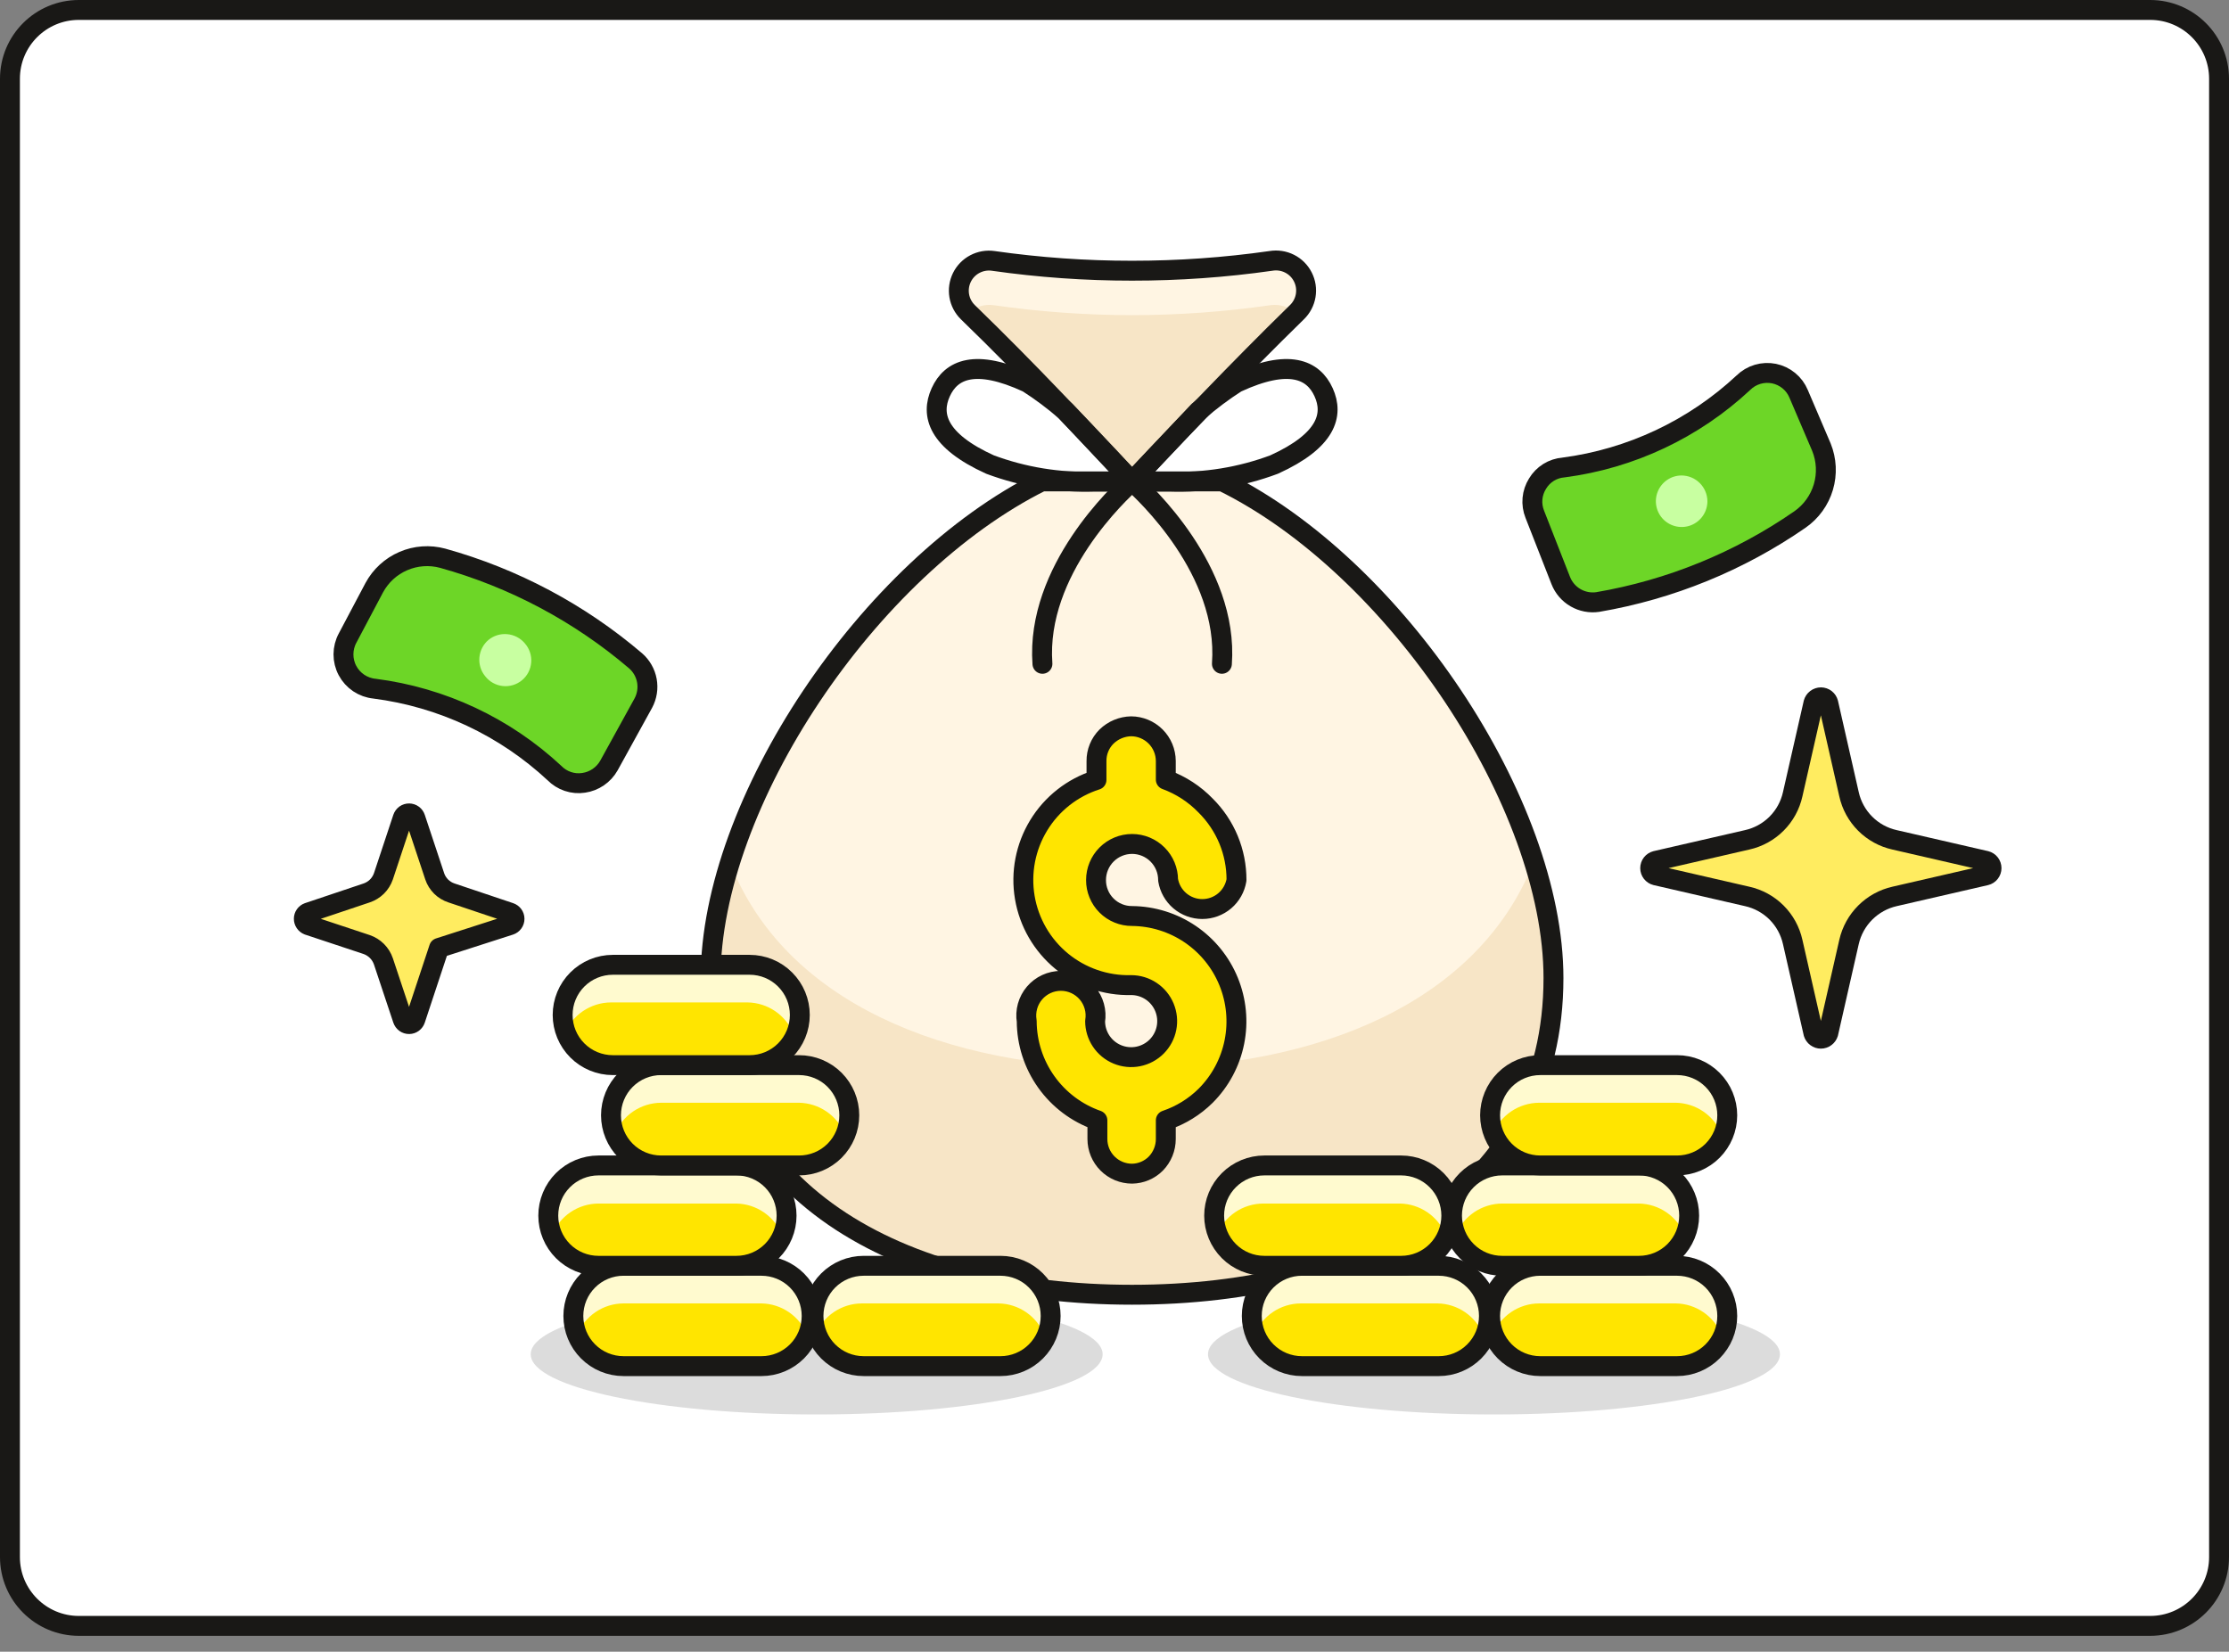 <svg width="112" height="83" viewBox="0 0 112 83" fill="none" xmlns="http://www.w3.org/2000/svg">
<rect x="0" y="0" width="112" height="83" fill="#808080" stroke="none"/>
<path d="M108.038 0.5H3.962C2.05 0.5 0.5 2.048 0.5 3.959V78.243C0.5 80.153 2.05 81.702 3.962 81.702H108.038C109.95 81.702 111.5 80.153 111.5 78.243V3.959C111.5 2.048 109.95 0.5 108.038 0.5Z" fill="white" stroke="#191816" stroke-miterlimit="10"/>
<path opacity="0.15" d="M89.436 68.053C89.436 69.726 82.996 71.078 75.067 71.078C67.138 71.078 60.698 69.726 60.698 68.053C60.698 66.38 67.126 65.062 75.067 65.062C83.007 65.062 89.436 66.391 89.436 68.053Z" fill="#191816"/>
<path opacity="0.15" d="M55.404 68.053C55.404 69.726 48.965 71.078 41.035 71.078C33.106 71.078 26.667 69.726 26.667 68.053C26.667 66.38 33.083 65.062 41.035 65.062C48.987 65.062 55.404 66.391 55.404 68.053Z" fill="#191816"/>
<path d="M35.707 49.147C35.707 40.358 43.636 28.522 52.345 24.19H61.42C70.128 28.464 78.057 40.358 78.057 49.147C78.057 59.895 68.604 65.062 56.882 65.062C45.16 65.062 35.707 59.895 35.707 49.147Z" fill="#FFF5E3"/>
<path d="M56.882 53.684C47.418 53.684 39.408 50.316 36.693 43.372C36.079 45.249 35.747 47.207 35.707 49.181C35.707 59.895 45.195 65.062 56.882 65.062C68.57 65.062 78.057 59.929 78.057 49.181C78.031 47.179 77.699 45.193 77.072 43.291C74.333 50.316 66.312 53.684 56.882 53.684Z" fill="#F7E5C6"/>
<path d="M35.707 49.147C35.707 40.358 43.636 28.522 52.345 24.19H61.42C70.128 28.464 78.057 40.358 78.057 49.147C78.057 59.895 68.604 65.062 56.882 65.062C45.16 65.062 35.707 59.895 35.707 49.147Z" stroke="#191816" stroke-linecap="round" stroke-linejoin="round"/>
<path d="M56.882 24.19C56.882 24.19 54.969 22.128 52.918 20.008C51.646 18.679 50.156 17.166 48.632 15.688C48.404 15.465 48.253 15.176 48.199 14.862C48.146 14.547 48.193 14.224 48.334 13.938C48.475 13.652 48.703 13.418 48.985 13.27C49.267 13.121 49.589 13.065 49.904 13.11C52.216 13.44 54.547 13.604 56.882 13.603C59.217 13.604 61.549 13.44 63.86 13.11C64.179 13.056 64.507 13.105 64.795 13.25C65.084 13.395 65.318 13.629 65.464 13.918C65.611 14.206 65.66 14.533 65.607 14.852C65.553 15.171 65.399 15.464 65.167 15.688C63.654 17.166 62.165 18.679 60.881 20.008C58.807 22.128 56.882 24.19 56.882 24.19Z" fill="#F7E5C6"/>
<path d="M48.678 15.723C48.842 15.572 49.036 15.46 49.248 15.392C49.46 15.325 49.684 15.305 49.904 15.333C52.215 15.666 54.547 15.835 56.882 15.837C59.217 15.835 61.549 15.666 63.86 15.333C64.082 15.305 64.308 15.326 64.522 15.393C64.735 15.46 64.932 15.573 65.098 15.723C65.326 15.5 65.477 15.21 65.531 14.896C65.584 14.582 65.537 14.259 65.396 13.973C65.255 13.687 65.027 13.453 64.745 13.304C64.463 13.155 64.142 13.1 63.826 13.145C61.515 13.474 59.183 13.639 56.848 13.637C54.513 13.639 52.181 13.474 49.87 13.145C49.554 13.1 49.232 13.155 48.95 13.304C48.668 13.453 48.441 13.687 48.3 13.973C48.158 14.259 48.111 14.582 48.165 14.896C48.218 15.21 48.37 15.5 48.598 15.723H48.678Z" fill="#FFF5E3"/>
<path d="M56.882 24.19C56.882 24.19 54.969 22.128 52.918 20.008C51.646 18.679 50.156 17.166 48.632 15.688C48.404 15.465 48.253 15.176 48.199 14.862C48.146 14.547 48.193 14.224 48.334 13.938C48.475 13.652 48.703 13.418 48.985 13.27C49.267 13.121 49.589 13.065 49.904 13.11C52.216 13.44 54.547 13.604 56.882 13.603C59.217 13.604 61.549 13.44 63.86 13.11C64.179 13.056 64.507 13.105 64.795 13.25C65.084 13.395 65.318 13.629 65.464 13.918C65.611 14.206 65.66 14.533 65.607 14.852C65.553 15.171 65.399 15.464 65.167 15.688C63.654 17.166 62.165 18.679 60.881 20.008C58.807 22.128 56.882 24.19 56.882 24.19Z" stroke="#191816" stroke-linecap="round" stroke-linejoin="round"/>
<path d="M56.882 58.978C56.654 58.978 56.427 58.933 56.216 58.846C56.005 58.758 55.812 58.63 55.651 58.468C55.489 58.306 55.361 58.114 55.273 57.903C55.186 57.692 55.141 57.465 55.141 57.236V56.297C54.106 55.935 53.209 55.261 52.573 54.368C51.937 53.476 51.593 52.408 51.589 51.312C51.548 51.063 51.562 50.808 51.629 50.565C51.697 50.321 51.816 50.096 51.98 49.903C52.143 49.711 52.347 49.556 52.576 49.45C52.805 49.344 53.055 49.289 53.307 49.289C53.56 49.289 53.809 49.344 54.038 49.45C54.268 49.556 54.471 49.711 54.635 49.903C54.798 50.096 54.918 50.321 54.985 50.565C55.053 50.808 55.067 51.063 55.026 51.312C55.026 51.67 55.132 52.02 55.331 52.318C55.53 52.616 55.813 52.848 56.144 52.985C56.474 53.122 56.839 53.158 57.19 53.088C57.541 53.018 57.863 52.846 58.117 52.593C58.37 52.339 58.542 52.017 58.612 51.666C58.682 51.315 58.646 50.95 58.509 50.62C58.372 50.289 58.14 50.006 57.842 49.807C57.544 49.608 57.194 49.502 56.836 49.502C55.565 49.535 54.325 49.107 53.343 48.299C52.362 47.49 51.705 46.355 51.493 45.101C51.281 43.847 51.529 42.559 52.191 41.473C52.852 40.387 53.883 39.576 55.095 39.19V38.25C55.092 38.02 55.135 37.793 55.222 37.58C55.308 37.368 55.437 37.175 55.599 37.013C55.932 36.691 56.374 36.506 56.836 36.497C57.297 36.5 57.739 36.684 58.065 37.01C58.391 37.336 58.575 37.778 58.578 38.239V39.178C59.337 39.456 60.022 39.903 60.583 40.484C61.075 40.974 61.465 41.556 61.731 42.197C61.996 42.838 62.132 43.526 62.13 44.22C62.063 44.627 61.854 44.998 61.539 45.266C61.224 45.533 60.825 45.68 60.411 45.68C59.998 45.68 59.599 45.533 59.284 45.266C58.969 44.998 58.76 44.627 58.693 44.22C58.693 43.74 58.502 43.279 58.162 42.94C57.823 42.6 57.362 42.409 56.882 42.409C56.402 42.409 55.942 42.6 55.602 42.94C55.263 43.279 55.072 43.74 55.072 44.22C55.07 44.458 55.116 44.694 55.207 44.914C55.297 45.135 55.43 45.335 55.599 45.503C55.767 45.672 55.967 45.805 56.188 45.895C56.408 45.986 56.644 46.032 56.882 46.03C57.924 46.04 58.94 46.357 59.802 46.941C60.665 47.526 61.336 48.352 61.731 49.316C62.126 50.28 62.228 51.339 62.024 52.361C61.82 53.382 61.319 54.321 60.583 55.059C60.018 55.619 59.332 56.042 58.578 56.297V57.236C58.578 57.699 58.397 58.143 58.074 58.474C57.758 58.791 57.33 58.972 56.882 58.978V58.978Z" fill="#FFE500" stroke="#191816" stroke-linecap="round" stroke-linejoin="round"/>
<path d="M60.217 20.661C60.819 20.138 61.459 19.659 62.13 19.229C64.777 18.003 65.992 18.576 66.507 19.71C67.023 20.845 66.668 22.14 64.021 23.343C62.341 23.971 60.554 24.263 58.761 24.202H56.882L60.217 20.661Z" stroke="#191816" stroke-linecap="round" stroke-linejoin="round"/>
<path d="M56.882 24.19C57.49 24.729 61.741 28.659 61.397 33.357" stroke="#191816" stroke-linecap="round" stroke-linejoin="round"/>
<path d="M53.548 20.661C52.946 20.138 52.306 19.659 51.635 19.229C48.988 18.003 47.785 18.576 47.269 19.71C46.753 20.845 47.097 22.14 49.744 23.343C51.424 23.969 53.211 24.261 55.003 24.202H56.882L53.548 20.661Z" stroke="#191816" stroke-linecap="round" stroke-linejoin="round"/>
<path d="M56.882 24.19C56.275 24.729 52.035 28.659 52.379 33.357" stroke="#191816" stroke-linecap="round" stroke-linejoin="round"/>
<path d="M38.263 63.607H31.33C30.662 63.607 30.02 63.873 29.548 64.346C29.075 64.818 28.809 65.459 28.809 66.128C28.809 66.797 29.075 67.438 29.548 67.91C30.02 68.383 30.662 68.649 31.33 68.649H38.263C38.931 68.649 39.572 68.383 40.045 67.91C40.518 67.438 40.783 66.797 40.783 66.128C40.783 65.459 40.518 64.818 40.045 64.346C39.572 63.873 38.931 63.607 38.263 63.607V63.607Z" fill="#FFE500"/>
<path d="M31.33 65.498H38.263C38.756 65.507 39.236 65.661 39.643 65.94C40.05 66.219 40.367 66.611 40.554 67.067C40.702 66.69 40.756 66.282 40.712 65.879C40.669 65.476 40.529 65.089 40.304 64.752C40.079 64.414 39.776 64.136 39.42 63.941C39.065 63.746 38.668 63.639 38.263 63.63H31.33C30.999 63.628 30.67 63.693 30.364 63.819C30.057 63.945 29.779 64.13 29.544 64.365C29.31 64.599 29.124 64.878 28.998 65.184C28.872 65.491 28.808 65.819 28.809 66.151C28.811 66.473 28.873 66.792 28.993 67.09C29.18 66.622 29.502 66.221 29.919 65.937C30.335 65.653 30.826 65.5 31.33 65.498V65.498Z" fill="#FFFACF"/>
<path d="M38.263 63.607H31.33C30.662 63.607 30.02 63.873 29.548 64.346C29.075 64.818 28.809 65.459 28.809 66.128C28.809 66.797 29.075 67.438 29.548 67.91C30.02 68.383 30.662 68.649 31.33 68.649H38.263C38.931 68.649 39.572 68.383 40.045 67.91C40.518 67.438 40.783 66.797 40.783 66.128C40.783 65.459 40.518 64.818 40.045 64.346C39.572 63.873 38.931 63.607 38.263 63.607V63.607Z" stroke="#191816" stroke-linecap="round" stroke-linejoin="round"/>
<path d="M50.271 63.607H43.396C42.727 63.607 42.086 63.873 41.613 64.346C41.141 64.818 40.875 65.459 40.875 66.128C40.875 66.797 41.141 67.438 41.613 67.91C42.086 68.383 42.727 68.649 43.396 68.649H50.271C50.939 68.649 51.581 68.383 52.053 67.91C52.526 67.438 52.792 66.797 52.792 66.128C52.792 65.459 52.526 64.818 52.053 64.346C51.581 63.873 50.939 63.607 50.271 63.607Z" fill="#FFE500"/>
<path d="M43.304 65.498H50.179C50.673 65.507 51.152 65.661 51.559 65.94C51.967 66.219 52.283 66.611 52.471 67.067C52.618 66.69 52.673 66.282 52.629 65.879C52.585 65.476 52.445 65.089 52.22 64.752C51.995 64.414 51.692 64.136 51.337 63.941C50.982 63.746 50.584 63.639 50.179 63.63H43.304C42.973 63.628 42.644 63.693 42.338 63.819C42.031 63.945 41.753 64.13 41.518 64.365C41.284 64.599 41.098 64.878 40.972 65.184C40.846 65.491 40.782 65.819 40.783 66.151C40.784 66.473 40.847 66.792 40.967 67.09C41.154 66.622 41.476 66.221 41.892 65.937C42.309 65.653 42.8 65.5 43.304 65.498V65.498Z" fill="#FFFACF"/>
<path d="M50.271 63.607H43.396C42.727 63.607 42.086 63.873 41.613 64.346C41.141 64.818 40.875 65.459 40.875 66.128C40.875 66.797 41.141 67.438 41.613 67.91C42.086 68.383 42.727 68.649 43.396 68.649H50.271C50.939 68.649 51.581 68.383 52.053 67.91C52.526 67.438 52.792 66.797 52.792 66.128C52.792 65.459 52.526 64.818 52.053 64.346C51.581 63.873 50.939 63.607 50.271 63.607Z" stroke="#191816" stroke-linecap="round" stroke-linejoin="round"/>
<path d="M72.294 63.607H65.419C64.75 63.607 64.109 63.873 63.636 64.346C63.163 64.818 62.898 65.459 62.898 66.128C62.898 66.797 63.163 67.438 63.636 67.91C64.109 68.383 64.75 68.649 65.419 68.649H72.294C72.962 68.649 73.603 68.383 74.076 67.91C74.549 67.438 74.815 66.797 74.815 66.128C74.815 65.459 74.549 64.818 74.076 64.346C73.603 63.873 72.962 63.607 72.294 63.607Z" fill="#FFE500"/>
<path d="M65.362 65.498H72.237C72.73 65.507 73.21 65.661 73.617 65.94C74.024 66.219 74.341 66.611 74.528 67.067C74.676 66.69 74.73 66.282 74.686 65.879C74.643 65.476 74.503 65.089 74.278 64.752C74.053 64.414 73.75 64.136 73.394 63.941C73.039 63.746 72.642 63.639 72.237 63.63H65.362C65.03 63.628 64.702 63.693 64.395 63.819C64.089 63.945 63.81 64.13 63.576 64.365C63.341 64.599 63.156 64.878 63.029 65.184C62.903 65.491 62.839 65.819 62.841 66.151C62.842 66.473 62.904 66.792 63.024 67.09C63.211 66.622 63.533 66.221 63.95 65.937C64.366 65.653 64.858 65.5 65.362 65.498V65.498Z" fill="#FFFACF"/>
<path d="M72.294 63.607H65.419C64.75 63.607 64.109 63.873 63.636 64.346C63.163 64.818 62.898 65.459 62.898 66.128C62.898 66.797 63.163 67.438 63.636 67.91C64.109 68.383 64.75 68.649 65.419 68.649H72.294C72.962 68.649 73.603 68.383 74.076 67.91C74.549 67.438 74.815 66.797 74.815 66.128C74.815 65.459 74.549 64.818 74.076 64.346C73.603 63.873 72.962 63.607 72.294 63.607Z" stroke="#191816" stroke-linecap="round" stroke-linejoin="round"/>
<path d="M84.268 63.607H77.393C76.724 63.607 76.083 63.873 75.61 64.346C75.138 64.818 74.872 65.459 74.872 66.128C74.872 66.797 75.138 67.438 75.61 67.91C76.083 68.383 76.724 68.649 77.393 68.649H84.268C84.936 68.649 85.578 68.383 86.05 67.91C86.523 67.438 86.789 66.797 86.789 66.128C86.789 65.459 86.523 64.818 86.05 64.346C85.578 63.873 84.936 63.607 84.268 63.607V63.607Z" fill="#FFE500"/>
<path d="M77.335 65.498H84.21C84.704 65.507 85.184 65.661 85.591 65.94C85.998 66.219 86.315 66.611 86.502 67.067C86.65 66.69 86.704 66.282 86.66 65.879C86.617 65.476 86.477 65.089 86.252 64.752C86.027 64.414 85.724 64.136 85.368 63.941C85.013 63.746 84.616 63.639 84.21 63.63H77.335C77.004 63.628 76.675 63.693 76.369 63.819C76.062 63.945 75.784 64.13 75.55 64.365C75.315 64.599 75.129 64.878 75.003 65.184C74.877 65.491 74.813 65.819 74.815 66.151C74.816 66.473 74.878 66.792 74.998 67.09C75.185 66.622 75.507 66.221 75.924 65.937C76.34 65.653 76.832 65.5 77.335 65.498V65.498Z" fill="#FFFACF"/>
<path d="M84.268 63.607H77.393C76.724 63.607 76.083 63.873 75.61 64.346C75.138 64.818 74.872 65.459 74.872 66.128C74.872 66.797 75.138 67.438 75.61 67.91C76.083 68.383 76.724 68.649 77.393 68.649H84.268C84.936 68.649 85.578 68.383 86.05 67.91C86.523 67.438 86.789 66.797 86.789 66.128C86.789 65.459 86.523 64.818 86.05 64.346C85.578 63.873 84.936 63.607 84.268 63.607V63.607Z" stroke="#191816" stroke-linecap="round" stroke-linejoin="round"/>
<path d="M70.403 58.565H63.528C62.86 58.565 62.218 58.831 61.746 59.304C61.273 59.776 61.007 60.418 61.007 61.086C61.007 61.755 61.273 62.396 61.746 62.869C62.218 63.342 62.86 63.607 63.528 63.607H70.403C71.072 63.607 71.713 63.342 72.186 62.869C72.659 62.396 72.924 61.755 72.924 61.086C72.924 60.418 72.659 59.776 72.186 59.304C71.713 58.831 71.072 58.565 70.403 58.565Z" fill="#FFE500"/>
<path d="M63.471 60.479H70.346C70.839 60.489 71.319 60.643 71.726 60.921C72.133 61.2 72.45 61.592 72.638 62.049C72.785 61.671 72.839 61.263 72.796 60.86C72.752 60.457 72.612 60.07 72.387 59.733C72.162 59.396 71.859 59.117 71.504 58.922C71.148 58.727 70.751 58.62 70.346 58.611H63.471C63.139 58.61 62.811 58.674 62.505 58.8C62.198 58.926 61.919 59.112 61.685 59.346C61.451 59.58 61.265 59.859 61.139 60.166C61.013 60.472 60.949 60.8 60.95 61.132C60.951 61.454 61.013 61.773 61.133 62.072C61.32 61.604 61.643 61.202 62.059 60.918C62.475 60.635 62.967 60.482 63.471 60.479Z" fill="#FFFACF"/>
<path d="M70.403 58.565H63.528C62.86 58.565 62.218 58.831 61.746 59.304C61.273 59.776 61.007 60.418 61.007 61.086C61.007 61.755 61.273 62.396 61.746 62.869C62.218 63.342 62.86 63.607 63.528 63.607H70.403C71.072 63.607 71.713 63.342 72.186 62.869C72.659 62.396 72.924 61.755 72.924 61.086C72.924 60.418 72.659 59.776 72.186 59.304C71.713 58.831 71.072 58.565 70.403 58.565Z" stroke="#191816" stroke-linecap="round" stroke-linejoin="round"/>
<path d="M82.354 58.565H75.479C74.811 58.565 74.169 58.831 73.697 59.304C73.224 59.776 72.958 60.418 72.958 61.086C72.958 61.755 73.224 62.396 73.697 62.869C74.169 63.342 74.811 63.607 75.479 63.607H82.354C83.023 63.607 83.664 63.342 84.137 62.869C84.609 62.396 84.875 61.755 84.875 61.086C84.875 60.418 84.609 59.776 84.137 59.304C83.664 58.831 83.023 58.565 82.354 58.565Z" fill="#FFE500"/>
<path d="M75.479 60.479H82.354C82.848 60.489 83.327 60.643 83.734 60.921C84.142 61.2 84.458 61.592 84.646 62.049C84.793 61.671 84.848 61.263 84.804 60.86C84.76 60.457 84.62 60.07 84.395 59.733C84.17 59.396 83.868 59.117 83.512 58.922C83.157 58.727 82.76 58.62 82.354 58.611H75.479C75.148 58.61 74.819 58.674 74.513 58.8C74.206 58.926 73.928 59.112 73.693 59.346C73.459 59.58 73.273 59.859 73.147 60.166C73.021 60.472 72.957 60.8 72.958 61.132C72.96 61.454 73.022 61.773 73.142 62.072C73.329 61.604 73.651 61.202 74.067 60.918C74.484 60.635 74.975 60.482 75.479 60.479Z" fill="#FFFACF"/>
<path d="M82.354 58.565H75.479C74.811 58.565 74.169 58.831 73.697 59.304C73.224 59.776 72.958 60.418 72.958 61.086C72.958 61.755 73.224 62.396 73.697 62.869C74.169 63.342 74.811 63.607 75.479 63.607H82.354C83.023 63.607 83.664 63.342 84.137 62.869C84.609 62.396 84.875 61.755 84.875 61.086C84.875 60.418 84.609 59.776 84.137 59.304C83.664 58.831 83.023 58.565 82.354 58.565Z" stroke="#191816" stroke-linecap="round" stroke-linejoin="round"/>
<path d="M84.268 53.524H77.393C76.724 53.524 76.083 53.789 75.61 54.262C75.138 54.735 74.872 55.376 74.872 56.044C74.872 56.713 75.138 57.354 75.61 57.827C76.083 58.3 76.724 58.565 77.393 58.565H84.268C84.936 58.565 85.578 58.3 86.05 57.827C86.523 57.354 86.789 56.713 86.789 56.044C86.789 55.376 86.523 54.735 86.05 54.262C85.578 53.789 84.936 53.524 84.268 53.524V53.524Z" fill="#FFE500"/>
<path d="M77.335 55.414H84.21C84.704 55.424 85.184 55.578 85.591 55.857C85.998 56.136 86.315 56.528 86.502 56.984C86.65 56.606 86.704 56.199 86.66 55.796C86.617 55.393 86.477 55.006 86.252 54.669C86.027 54.331 85.724 54.053 85.368 53.858C85.013 53.662 84.616 53.556 84.21 53.547H77.335C77.004 53.545 76.675 53.609 76.369 53.736C76.062 53.862 75.784 54.047 75.55 54.282C75.315 54.516 75.129 54.794 75.003 55.101C74.877 55.407 74.813 55.736 74.815 56.068C74.816 56.389 74.878 56.708 74.998 57.007C75.185 56.539 75.507 56.138 75.924 55.854C76.34 55.57 76.832 55.417 77.335 55.414V55.414Z" fill="#FFFACF"/>
<path d="M84.268 53.524H77.393C76.724 53.524 76.083 53.789 75.61 54.262C75.138 54.735 74.872 55.376 74.872 56.044C74.872 56.713 75.138 57.354 75.61 57.827C76.083 58.3 76.724 58.565 77.393 58.565H84.268C84.936 58.565 85.578 58.3 86.05 57.827C86.523 57.354 86.789 56.713 86.789 56.044C86.789 55.376 86.523 54.735 86.05 54.262C85.578 53.789 84.936 53.524 84.268 53.524V53.524Z" stroke="#191816" stroke-linecap="round" stroke-linejoin="round"/>
<path d="M37.002 58.565H30.07C29.401 58.565 28.76 58.831 28.287 59.304C27.814 59.776 27.549 60.418 27.549 61.086C27.549 61.755 27.814 62.396 28.287 62.869C28.76 63.342 29.401 63.607 30.07 63.607H37.002C37.671 63.607 38.312 63.342 38.785 62.869C39.257 62.396 39.523 61.755 39.523 61.086C39.523 60.418 39.257 59.776 38.785 59.304C38.312 58.831 37.671 58.565 37.002 58.565Z" fill="#FFE500"/>
<path d="M30.07 60.479H37.002C37.495 60.489 37.975 60.643 38.382 60.921C38.789 61.2 39.106 61.592 39.294 62.049C39.441 61.671 39.496 61.263 39.452 60.86C39.408 60.457 39.268 60.07 39.043 59.733C38.818 59.396 38.515 59.117 38.16 58.922C37.805 58.727 37.407 58.62 37.002 58.611H30.07C29.738 58.61 29.41 58.674 29.103 58.8C28.797 58.926 28.518 59.112 28.284 59.346C28.049 59.58 27.864 59.859 27.738 60.166C27.612 60.472 27.547 60.8 27.549 61.132C27.55 61.454 27.612 61.773 27.732 62.072C27.919 61.604 28.242 61.202 28.658 60.918C29.074 60.635 29.566 60.482 30.07 60.479V60.479Z" fill="#FFFACF"/>
<path d="M37.002 58.565H30.07C29.401 58.565 28.76 58.831 28.287 59.304C27.814 59.776 27.549 60.418 27.549 61.086C27.549 61.755 27.814 62.396 28.287 62.869C28.76 63.342 29.401 63.607 30.07 63.607H37.002C37.671 63.607 38.312 63.342 38.785 62.869C39.257 62.396 39.523 61.755 39.523 61.086C39.523 60.418 39.257 59.776 38.785 59.304C38.312 58.831 37.671 58.565 37.002 58.565Z" stroke="#191816" stroke-linecap="round" stroke-linejoin="round"/>
<path d="M40.153 53.524H33.221C32.552 53.524 31.911 53.789 31.438 54.262C30.966 54.735 30.7 55.376 30.7 56.044C30.7 56.713 30.966 57.354 31.438 57.827C31.911 58.3 32.552 58.565 33.221 58.565H40.153C40.822 58.565 41.463 58.3 41.936 57.827C42.408 57.354 42.674 56.713 42.674 56.044C42.674 55.376 42.408 54.735 41.936 54.262C41.463 53.789 40.822 53.524 40.153 53.524Z" fill="#FFE500"/>
<path d="M33.221 55.414H40.153C40.647 55.424 41.126 55.578 41.533 55.857C41.941 56.136 42.257 56.528 42.445 56.984C42.592 56.606 42.647 56.199 42.603 55.796C42.559 55.393 42.419 55.006 42.194 54.669C41.969 54.331 41.666 54.053 41.311 53.858C40.956 53.662 40.559 53.556 40.153 53.547H33.221C32.889 53.545 32.561 53.609 32.255 53.736C31.948 53.862 31.669 54.047 31.435 54.282C31.201 54.516 31.015 54.794 30.889 55.101C30.763 55.407 30.699 55.736 30.7 56.068C30.701 56.389 30.763 56.708 30.883 57.007C31.07 56.539 31.393 56.138 31.809 55.854C32.225 55.57 32.717 55.417 33.221 55.414V55.414Z" fill="#FFFACF"/>
<path d="M40.153 53.524H33.221C32.552 53.524 31.911 53.789 31.438 54.262C30.966 54.735 30.7 55.376 30.7 56.044C30.7 56.713 30.966 57.354 31.438 57.827C31.911 58.3 32.552 58.565 33.221 58.565H40.153C40.822 58.565 41.463 58.3 41.936 57.827C42.408 57.354 42.674 56.713 42.674 56.044C42.674 55.376 42.408 54.735 41.936 54.262C41.463 53.789 40.822 53.524 40.153 53.524Z" stroke="#191816" stroke-linecap="round" stroke-linejoin="round"/>
<path d="M37.667 48.482H30.792C30.123 48.482 29.482 48.748 29.009 49.221C28.537 49.693 28.271 50.334 28.271 51.003C28.271 51.672 28.537 52.313 29.009 52.785C29.482 53.258 30.123 53.524 30.792 53.524H37.667C38.335 53.524 38.977 53.258 39.449 52.785C39.922 52.313 40.188 51.672 40.188 51.003C40.188 50.334 39.922 49.693 39.449 49.221C38.977 48.748 38.335 48.482 37.667 48.482V48.482Z" fill="#FFE500"/>
<path d="M30.7 50.373H37.575C38.069 50.383 38.548 50.536 38.955 50.815C39.362 51.094 39.679 51.486 39.867 51.942C40.014 51.565 40.069 51.157 40.025 50.754C39.981 50.351 39.841 49.964 39.616 49.627C39.391 49.289 39.088 49.011 38.733 48.816C38.378 48.621 37.98 48.514 37.575 48.505H30.7C30.369 48.503 30.04 48.568 29.734 48.694C29.427 48.82 29.149 49.005 28.914 49.24C28.68 49.474 28.494 49.753 28.368 50.059C28.242 50.366 28.178 50.694 28.179 51.026C28.18 51.348 28.242 51.667 28.363 51.965C28.549 51.497 28.872 51.096 29.288 50.812C29.705 50.529 30.196 50.375 30.7 50.373V50.373Z" fill="#FFFACF"/>
<path d="M37.667 48.482H30.792C30.123 48.482 29.482 48.748 29.009 49.221C28.537 49.693 28.271 50.334 28.271 51.003C28.271 51.672 28.537 52.313 29.009 52.785C29.482 53.258 30.123 53.524 30.792 53.524H37.667C38.335 53.524 38.977 53.258 39.449 52.785C39.922 52.313 40.188 51.672 40.188 51.003C40.188 50.334 39.922 49.693 39.449 49.221C38.977 48.748 38.335 48.482 37.667 48.482V48.482Z" stroke="#191816" stroke-linecap="round" stroke-linejoin="round"/>
<path d="M90.375 19.791C90.268 19.533 90.099 19.305 89.883 19.128C89.667 18.951 89.411 18.829 89.138 18.773C88.864 18.718 88.581 18.731 88.313 18.81C88.045 18.89 87.801 19.033 87.602 19.229C85.107 21.558 81.946 23.049 78.561 23.492C78.294 23.513 78.037 23.598 77.809 23.739C77.582 23.881 77.392 24.075 77.255 24.305C77.113 24.532 77.026 24.79 77.002 25.056C76.978 25.323 77.018 25.592 77.118 25.841L78.424 29.175C78.567 29.537 78.828 29.841 79.165 30.036C79.502 30.232 79.895 30.308 80.28 30.252C83.93 29.628 87.399 28.212 90.444 26.104C91.008 25.71 91.422 25.137 91.618 24.477C91.814 23.817 91.78 23.11 91.521 22.472L90.375 19.791Z" fill="#6DD627" stroke="#191816" stroke-linejoin="round"/>
<path d="M85.792 25.187C85.792 25.444 85.716 25.694 85.573 25.907C85.431 26.12 85.229 26.286 84.992 26.384C84.756 26.482 84.496 26.507 84.244 26.457C83.993 26.407 83.763 26.284 83.581 26.103C83.4 25.922 83.277 25.691 83.227 25.44C83.177 25.189 83.203 24.928 83.301 24.692C83.399 24.455 83.565 24.253 83.778 24.111C83.99 23.968 84.241 23.893 84.497 23.893C84.839 23.896 85.167 24.033 85.409 24.275C85.651 24.517 85.789 24.845 85.792 25.187Z" fill="#C8FFA1"/>
<path d="M17.466 32.062C17.33 32.313 17.259 32.594 17.258 32.879C17.257 33.164 17.326 33.445 17.46 33.696C17.594 33.948 17.788 34.163 18.025 34.322C18.262 34.48 18.534 34.578 18.818 34.606C22.201 35.039 25.362 36.522 27.858 38.846C28.046 39.038 28.277 39.183 28.532 39.269C28.787 39.355 29.059 39.379 29.325 39.338C29.59 39.301 29.842 39.202 30.062 39.051C30.283 38.9 30.466 38.701 30.597 38.468L32.327 35.328C32.511 34.983 32.574 34.585 32.503 34.2C32.432 33.815 32.233 33.465 31.938 33.208C29.12 30.804 25.812 29.044 22.244 28.052C21.588 27.875 20.892 27.924 20.268 28.193C19.644 28.461 19.129 28.932 18.806 29.53L17.466 32.062Z" fill="#6DD627" stroke="#191816" stroke-linejoin="round"/>
<path d="M24.547 32.154C24.813 31.938 25.152 31.835 25.493 31.868C25.834 31.9 26.148 32.064 26.369 32.326C26.484 32.456 26.573 32.608 26.628 32.773C26.684 32.937 26.706 33.112 26.692 33.285C26.679 33.458 26.631 33.627 26.551 33.782C26.471 33.936 26.361 34.073 26.227 34.184C26.093 34.295 25.938 34.377 25.771 34.427C25.605 34.477 25.43 34.492 25.257 34.473C25.084 34.453 24.917 34.4 24.765 34.314C24.614 34.229 24.481 34.114 24.375 33.976C24.159 33.71 24.056 33.37 24.089 33.03C24.121 32.689 24.285 32.375 24.547 32.154V32.154Z" fill="#C8FFA1"/>
<path d="M92.907 47.336C93.034 46.777 93.316 46.265 93.722 45.859C94.128 45.454 94.64 45.171 95.199 45.045L99.782 43.99C99.864 43.97 99.937 43.923 99.988 43.856C100.04 43.79 100.068 43.708 100.068 43.624C100.068 43.54 100.04 43.458 99.988 43.391C99.937 43.325 99.864 43.278 99.782 43.257L95.199 42.203C94.638 42.079 94.125 41.797 93.719 41.391C93.313 40.985 93.031 40.472 92.907 39.911L91.865 35.328C91.844 35.246 91.797 35.174 91.731 35.122C91.664 35.07 91.582 35.042 91.498 35.041C91.412 35.041 91.329 35.069 91.26 35.121C91.192 35.172 91.143 35.245 91.12 35.328L90.077 39.911C89.953 40.472 89.672 40.985 89.266 41.391C88.86 41.797 88.346 42.079 87.786 42.203L83.202 43.257C83.121 43.278 83.048 43.325 82.996 43.391C82.945 43.458 82.916 43.54 82.916 43.624C82.916 43.708 82.945 43.79 82.996 43.856C83.048 43.923 83.121 43.97 83.202 43.99L87.786 45.045C88.346 45.169 88.86 45.45 89.266 45.856C89.672 46.262 89.953 46.776 90.077 47.336L91.12 51.92C91.144 51.999 91.194 52.069 91.261 52.118C91.328 52.168 91.409 52.195 91.492 52.195C91.576 52.195 91.657 52.168 91.724 52.118C91.791 52.069 91.84 51.999 91.865 51.92L92.907 47.336Z" fill="#FFEC60" stroke="#191816" stroke-linecap="round" stroke-linejoin="round"/>
<path d="M22.06 47.634L25.624 46.488C25.691 46.466 25.75 46.423 25.791 46.365C25.832 46.308 25.854 46.238 25.853 46.167C25.852 46.098 25.829 46.032 25.788 45.976C25.747 45.921 25.689 45.879 25.624 45.858L22.691 44.873C22.494 44.809 22.314 44.701 22.167 44.556C22.02 44.41 21.908 44.232 21.843 44.036L20.869 41.103C20.847 41.037 20.806 40.98 20.751 40.939C20.695 40.898 20.628 40.875 20.559 40.874C20.488 40.873 20.419 40.894 20.361 40.935C20.304 40.977 20.261 41.035 20.238 41.103L19.265 44.036C19.197 44.231 19.086 44.408 18.939 44.554C18.791 44.699 18.613 44.808 18.417 44.873L15.483 45.858C15.42 45.881 15.365 45.923 15.326 45.979C15.287 46.034 15.266 46.1 15.266 46.167C15.265 46.236 15.286 46.304 15.325 46.361C15.364 46.419 15.419 46.463 15.483 46.488L18.417 47.462C18.614 47.529 18.793 47.64 18.94 47.787C19.087 47.934 19.198 48.113 19.265 48.31L20.238 51.232C20.261 51.299 20.304 51.358 20.361 51.399C20.419 51.44 20.488 51.462 20.559 51.461C20.628 51.46 20.695 51.437 20.751 51.396C20.806 51.355 20.847 51.297 20.869 51.232L22.06 47.634Z" fill="#FFEC60" stroke="#191816" stroke-linecap="round" stroke-linejoin="round"/>
</svg>

